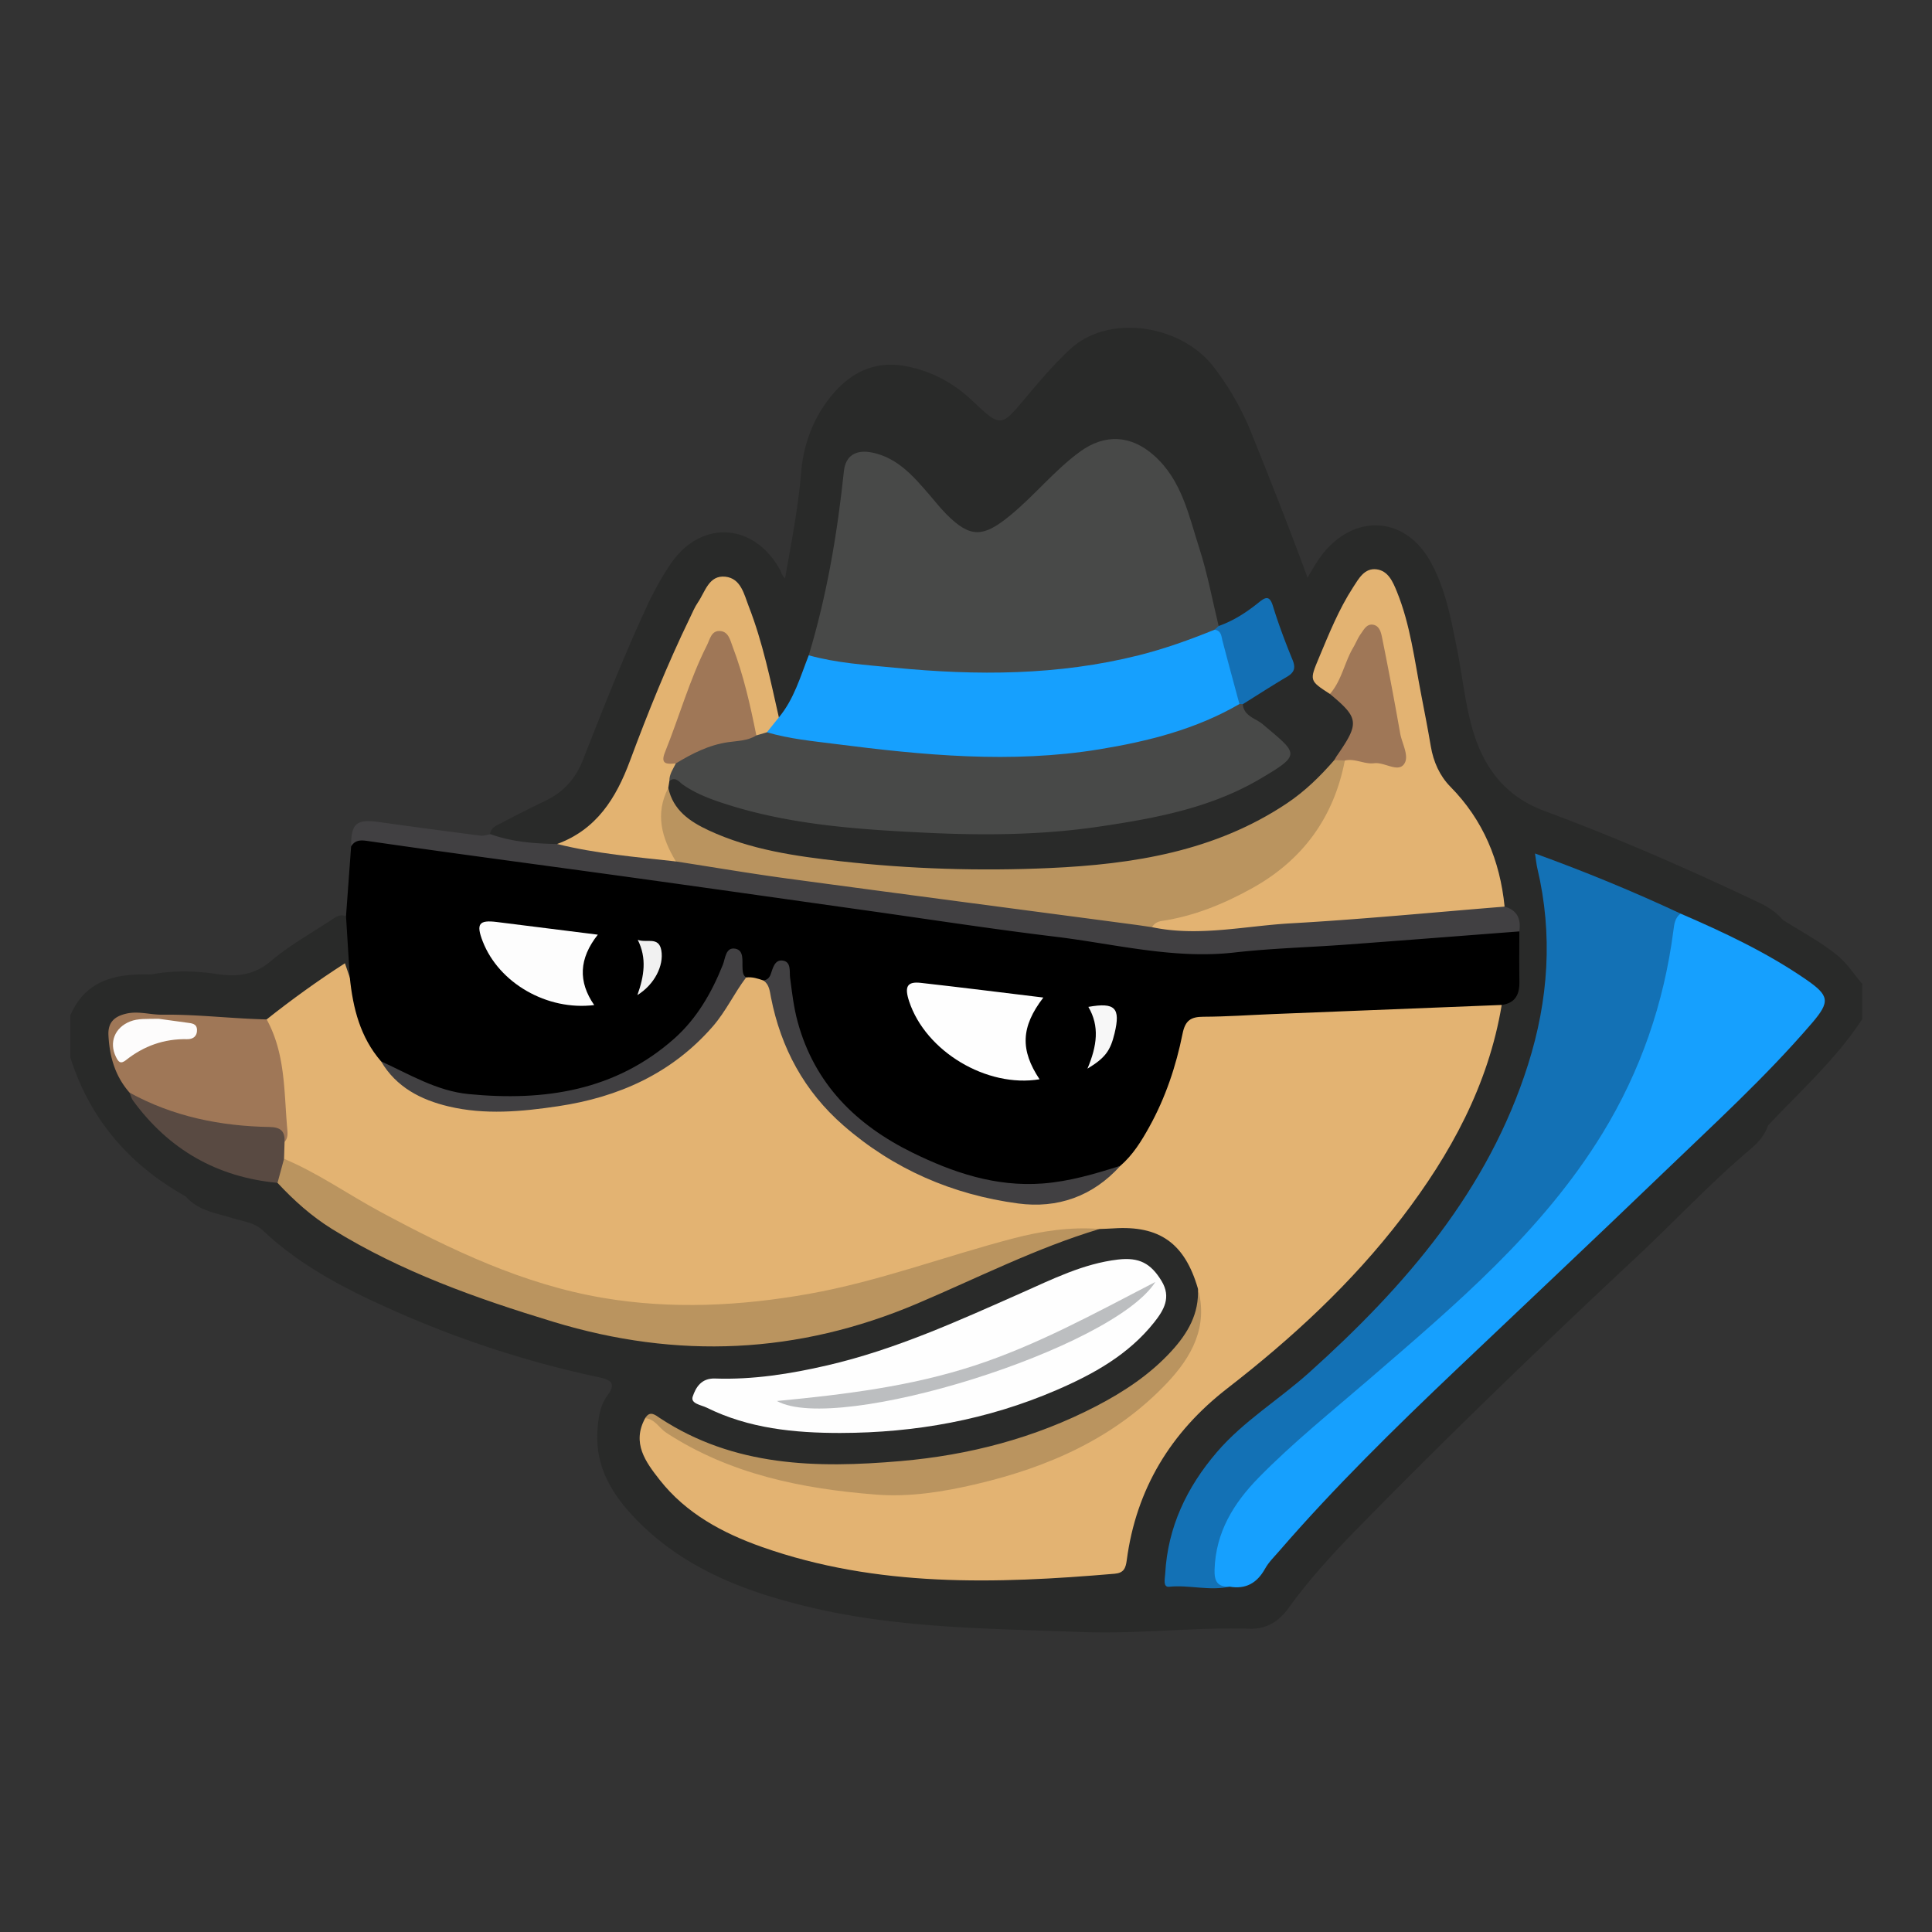 <svg xmlns="http://www.w3.org/2000/svg" width="512" height="512" viewBox="-20 -20 552 552" style="background:#fe7100"><rect x="-20" y="-20" width="552" height="552" fill="#333333" stroke="none"/><g fill-rule="evenodd" clip-rule="evenodd"><path fill="#292A29" d="M33.085 321.854C16.994 312.835 5.693 299.84.096 282.112v-12c4.457-10.32 13.297-11.984 23.12-11.702 6.262-1.186 12.585-1.042 18.808-.112 5.73.855 10.638.291 15.311-3.657 5.19-4.386 11.17-7.776 16.877-11.49 1.584-1.03 3.278-2.575 5.375-.819 1.459 5.112 1.26 10.374 1.422 15.597-.178.458-.684 1.235-.758 1.185-3.914-2.701-6.213.691-8.898 2.374-5.471 3.428-10.031 8.218-16.099 10.779-10.608-.056-21.184-.741-31.759-1.431-.647-.042-1.3-.233-1.963-.284-7.578-.578-10.48 2.778-8.58 10.067.966 3.706 2.381 7.253 4.522 10.463 8.438 13.692 20.751 21.717 36.396 24.838 1.961.392 3.928.729 5.825 1.393 7.227 5.833 14.032 12.165 22.376 16.57 28.545 15.07 58.627 25.059 90.756 29.021 23.428 2.89 45.227-2.914 66.734-11.023 11.376-4.29 22.397-9.416 33.521-14.298 6.874-3.016 13.897-5.573 21.18-7.423 2.967-.605 5.973-.456 8.962-.39 10.068.223 17.438 6.928 20.099 18.182.916 8.07-3.144 14.146-8.284 19.561-10.724 11.297-24.395 18.003-38.763 23.017-24.095 8.407-49 10.913-74.381 7.981-11.051-1.277-21.453-4.599-31.035-10.403-1.535-.931-3.006-2.978-5.318-1.561-2.936 5.146-.283 9.456 2.468 13.353 5.292 7.493 12.466 12.964 20.679 16.929 14.429 6.964 29.87 10.095 45.671 12.124 8.624 1.108 17.307 1.185 25.896 1.438 8.558.253 17.291-.152 25.897-1.007 3.155-.313 6.3-.53 9.458-.643 3.063-.109 4.789-1.325 5.285-4.688 2.944-19.962 13.07-35.823 28.71-48.145 18.131-14.285 34.999-29.83 49.296-47.986 13.338-16.938 23.561-35.507 28.165-56.818.353-1.632.781-3.247 1.905-4.567 2.886-1.983 3.883-4.758 3.766-8.194-.131-3.827-.068-7.663-.008-11.491.542-3.204-.988-5.514-3.254-7.507a8.059 8.059 0 01-1.434-3.687c-1.305-10.934-5.764-20.389-13.275-28.415-4.355-4.653-6.643-10.247-7.777-16.44-1.736-9.484-3.291-19.004-5.268-28.443-1.092-5.217-2.318-10.422-5.15-15.025-2.354-3.824-4.711-4.146-7.379-.659-5.72 7.479-9.061 16.222-12.282 24.954-1.152 3.125 1.938 4.178 3.757 5.732 9.109 7.11 9.349 8.714 2.739 18.581-.553.825-1.069 1.674-1.626 2.502-12.537 15.06-29.438 22.338-47.922 26.631-13.318 3.093-26.86 4.384-40.541 4.479-24.29.17-48.527-.285-72.447-5.148-8.162-1.659-16.238-3.646-23.34-8.34-3.901-2.578-6.821-5.807-7.495-10.643-.017-.873.17-1.695.623-2.446 1.385-1.638 2.993-1.217 4.492-.316 13.549 8.134 28.841 9.954 44.021 11.877a308.387 308.387 0 0053.313 2.084c22.188-1.049 44.162-3.684 64.409-13.951 12.02-6.095 12.181-7.857 1.512-15.7-1.738-1.278-3.647-2.426-3.928-4.875.324-2.523 2.512-3.342 4.266-4.479 2.36-1.53 4.787-2.956 7.139-4.507 2.139-1.411 2.734-3.116 1.683-5.504-1.001-2.272-1.606-4.697-2.447-7.034-.95-2.641-2.119-5.194-3.187-8.509-2.909 2.09-5.403 4.242-8.34 5.604-1.852.858-3.59 2.617-5.951 1.293-2.075-3.339-2.459-7.215-3.361-10.902-2.216-9.058-4.705-18.014-8.268-26.653-1.756-4.257-4.391-7.827-7.895-10.742-5.969-4.963-12.472-5.164-18.727-.607-7.15 5.208-12.444 12.479-19.584 17.716-1.336.979-2.547 2.136-3.94 3.051-5.509 3.616-9.503 3.291-14.42-1.054-4.508-3.982-7.814-9.058-12.178-13.181-2.722-2.571-5.678-4.607-9.314-5.545-4.836-1.246-6.905.062-7.555 4.967-1.941 14.672-3.968 29.322-7.835 43.648-.694 2.573-1.433 5.123-2.454 7.587-1.432 5.063-3.314 9.946-5.944 14.511-.943 1.639-1.588 3.749-4.158 3.515-1.527-1.721-1.647-3.95-2.096-6.037-1.717-7.977-3.721-15.87-6.493-23.554-.508-1.408-.894-2.879-1.644-4.174-1.213-2.093-1.875-5.015-4.92-5.037-2.644-.02-3.82 2.348-5.119 4.277-4.12 6.121-6.745 12.984-9.539 19.731-4.52 10.909-9.238 21.744-13.359 32.813-3.649 9.804-10.639 15.803-20.363 18.995-6.351.001-12.746.254-18.466-3.271-.211-2.635 2.021-3.183 3.67-4.077 4.099-2.224 8.298-4.259 12.483-6.314 5.039-2.476 8.365-6.311 10.418-11.553 5.709-14.574 11.461-29.132 18.021-43.359 2.034-4.412 4.323-8.646 7.039-12.632 8.567-12.576 23.583-11.81 31.108 1.504.469.828.611 1.842 1.563 2.679 1.746-10.103 3.733-20.006 4.563-30.097.704-8.549 3.685-16.302 9.263-22.774 5.426-6.296 12.285-9.439 20.891-7.735 7.253 1.436 13.426 4.769 18.762 9.811 8.185 7.733 8.144 7.675 15.376-.968 3.941-4.709 7.919-9.348 12.444-13.595 11.172-10.485 31.85-7.068 41.049 4.813a78.906 78.906 0 0110.889 19.014c5.393 13.438 10.748 26.888 16.033 41.315 1.875-3.21 3.414-5.882 5.482-8.148 9.35-10.248 22.651-8.718 29.48 3.288 4.462 7.843 6 16.547 7.735 25.188 1.509 7.508 2.264 15.2 4.32 22.561 3.076 11.009 9.249 19.543 20.584 23.739 20.937 7.752 41.376 16.704 61.542 26.283 2.568 1.22 4.832 2.759 6.693 4.897 5.139 3.241 10.512 6.098 15.302 9.915 2.988 2.382 4.938 5.55 7.376 8.346v10c-7.468 11.509-17.701 20.57-26.969 30.487-.929 2.791-2.81 4.884-4.998 6.731-11.465 9.678-21.688 20.668-32.634 30.899-27.251 25.472-54.105 51.368-80.196 78.04-6.877 7.029-13.475 14.31-19.235 22.293-2.757 3.82-6.372 5.929-11.013 5.788-15.995-.483-31.961 1.567-47.914.948-25.744-.999-51.623-.991-76.94-6.914-19.073-4.461-37.028-11.179-50.939-25.8-6.632-6.97-11.262-14.791-10.536-24.979.254-3.587.704-6.998 2.84-9.915 2.379-3.25 1.294-4.392-2.305-5.157a295.42 295.42 0 01-57.912-18.715c-13.758-6.067-27.135-12.789-38.223-23.255-2.449-2.313-5.688-2.586-8.688-3.526-4.71-1.481-9.836-2.107-13.348-6.187z"/><path fill="#E3B372" d="M56.184 271.257c7.123-5.634 14.466-10.96 22.367-16.041l1.396 4.079c1.763 1.393 1.707 3.537 2.074 5.424 1.289 6.616 3.697 12.71 7.864 18.056 5.394 7.828 13.288 11.882 22.313 12.675 15.361 1.35 30.586.212 45.23-5.451 13.242-5.121 23.35-13.86 30.943-25.706 1.336-2.084 2.285-4.488 4.626-5.777 1.919-.756 3.698-.39 5.395.661 1.651 1.019 2.613 2.512 2.97 4.407 5.643 30.072 26.226 45.767 53.256 55.133 9.004 3.121 18.164 5.431 27.859 3.12 6.854-1.633 12.658-4.896 17.329-10.175 8.498-10.25 13.155-22.289 16.362-34.998 1.638-6.487 3.225-7.961 10.026-7.966 19.47-.015 38.86-1.97 58.326-2.221 6.29-.081 12.594-1.021 18.927-.808 1.967.066 4.047-.187 5.615 1.462-3.818 22.945-14.625 42.64-28.545 60.817-14.271 18.638-31.367 34.41-49.881 48.754-16.102 12.476-26.024 28.718-28.707 49.084-.301 2.282-.85 3.632-3.444 3.854-33.992 2.906-67.858 3.957-100.72-7.624-11.271-3.972-21.729-9.582-29.279-19.189-3.975-5.057-8.06-10.521-4.148-17.631 1.462-1.138 2.504.01 3.494.76 15.115 11.425 32.871 15.864 51.051 18.617 24.889 3.77 48.356-1.72 70.443-13.139 11.139-5.758 21.518-12.857 28.189-23.961 3.535-5.883 6.133-12.188 4.729-19.368-3.764-12.907-10.968-18.021-24.123-17.136-1.324.089-2.654.117-3.98.173-20.262 1.642-39.305 8.358-58.558 14.155-18.133 5.46-36.706 8.607-55.554 9.01-21.361.456-42.022-3.779-61.781-12.206-19.516-8.322-37.892-18.769-56.104-29.547-.577-.343-1.064-.797-1.494-1.316-.91-1.597-.849-3.299-.561-5.028.842-10.335-.152-20.466-3.361-30.353-.481-1.495-1.882-2.886-.544-4.6z"/><path d="M198.139 260.141c-1.608-.562-3.223-1.082-4.967-.864-3.52-.539-1.396-4.399-3.482-5.867-1.633.624-1.748 2.294-2.289 3.596-8.793 21.165-25.152 32.526-47.252 36.231-11.076 1.857-22.22 2.202-33.199-.813-6.629-1.82-12.865-4.525-18.079-9.184-5.945-6.875-8.028-15.188-8.923-23.945l-1.084-17.518 1.457-19.94c1.056-3.685 3.918-2.927 6.533-2.596 19.157 2.424 38.262 5.229 57.391 7.864 57.719 7.951 115.41 16.099 173.133 24.018 5.357.734 10.653-.271 15.915-.677 20.888-1.614 41.813-2.704 62.68-4.609 4.636-.424 9.319-.143 13.94-.934 1.517-.26 2.98.149 4.183 1.216 0 4.788-.062 9.577.021 14.364.061 3.608-1.147 6.117-5.051 6.646-21.764.867-43.527 1.729-65.29 2.602-6.647.267-13.292.742-19.94.768-3.572.013-5.191 1.027-5.955 4.822-1.868 9.299-4.878 18.288-9.508 26.646-2.26 4.08-4.699 8.038-8.286 11.135-13.4 7.676-27.69 8.01-42.099 4.231-11.829-3.103-22.838-8.275-32.435-16.137-12.083-9.898-18.804-22.662-20.71-38.061-.416-3.361-.358-3.368-1.764-5.905-2.127.156-1.829 4.433-4.94 2.911z"/><path fill="#484948" d="M211.067 167.23c5.205-17.188 8.167-34.803 10.051-52.625.469-4.434 3.436-6.292 8.228-5.268 7.195 1.539 11.688 6.809 16.139 11.961 1.622 1.878 3.155 3.848 4.911 5.614 6.881 6.925 10.57 6.644 18.26.329 6.96-5.713 12.579-12.817 19.862-18.155 7.126-5.222 14.619-4.808 21.204 1.051 7.987 7.105 9.907 17.126 12.945 26.524 2.34 7.237 3.714 14.787 5.518 22.197-.074.979-.607 1.681-1.35 2.26-8.826 4.434-18.235 7.078-27.875 9.025-21.724 4.388-43.556 4.188-65.475 1.764-5.779-.64-11.576-1.103-17.302-2.144-1.925-.349-4.052-.398-5.116-2.533z"/><path fill="#1371B5" d="M331.286 433.328c-5.737 1.286-11.484-.56-17.269.029-1.819.186-1.175-2.403-1.105-3.698.722-13.324 6.155-24.698 14.714-34.705 7.641-8.933 17.758-15.014 26.412-22.789 27.455-24.664 51.159-51.987 62.554-88.024 5.825-18.424 7.134-37.122 2.644-56.066-.262-1.104-.358-2.249-.664-4.225 14.47 5.251 28.156 10.895 41.59 17.179-3.307 28.387-13.084 54.242-30.49 77.016-12.482 16.329-27.221 30.511-42.682 43.976-13.672 11.906-27.545 23.582-41.099 35.623-4.245 3.771-7.823 8.158-11.322 12.618-3.851 4.908-5.272 10.641-6.158 16.646-.428 2.893 1.004 4.691 2.875 6.42z"/><path fill="#16A0FE" d="M331.286 433.328c-3.434.12-4.371-1.499-4.266-4.885.334-10.69 5.454-18.975 12.611-26.275 9.9-10.097 20.937-18.932 31.62-28.156 24.542-21.192 49.422-42.117 66.616-70.222 10.881-17.786 17.555-37.18 20.244-57.893.239-1.848.422-3.641 2.049-4.869 12.381 5.347 24.571 11.078 35.725 18.74 6.812 4.68 7.118 6.363 1.793 12.57-13.256 15.449-28.313 29.139-42.945 43.226-19.432 18.704-39.095 37.167-58.641 55.753-17.504 16.644-34.758 33.533-50.584 51.816-1.416 1.636-3.02 3.194-4.057 5.057-2.284 4.101-5.494 5.958-10.165 5.138z"/><path fill="#484948" d="M335.076 181.204c.349 3.472 3.679 4 5.743 5.751 10.015 8.496 11.23 8.524-.898 15.646-14.131 8.299-29.97 11.229-45.978 13.589-16.539 2.438-33.177 2.526-49.734 1.718-19.813-.967-39.704-2.333-58.762-8.81-3.642-1.238-7.134-2.681-10.311-4.902-1.084-.758-2.138-2.41-3.883-1.062-1.638-2.393.118-3.966 1.355-5.67 4.97-4.345 10.987-6.073 17.35-7 1.974-.288 3.938-.696 5.854-1.3 1.316-.416 2.635-.809 4.043-.653 11.529 1.436 22.989 3.35 34.555 4.553 33.629 3.499 66.682 2.661 98.056-12.043.296-.139.64-.174.965-.25a2.063 2.063 0 011.645.433z"/><path fill="#E3B372" d="M359.981 178.274c-5.88-3.802-5.877-3.801-3.146-10.32 2.89-6.898 5.675-13.854 9.767-20.159 1.608-2.479 3.246-5.581 6.726-5.127 3.311.431 4.64 3.567 5.773 6.348 3.858 9.472 5.039 19.593 6.971 29.529.951 4.892 1.9 9.785 2.732 14.698.744 4.405 2.537 8.43 5.581 11.519 9.425 9.565 14.176 21.113 15.504 34.273-1.872 2.01-4.454 2.251-6.89 2.377-19.56 1.016-39.048 2.999-58.586 4.301-5.791.386-11.593.798-17.364 1.479-5.651.668-11.269.833-16.755-1.03-2.459-1.377-1.301-2.595.275-3.603 1.27-.812 2.824-.91 4.273-1.239 8.146-1.848 15.785-4.992 23.029-9.094 11.451-6.484 19.134-16.106 23.504-28.474.822-2.324 1.03-4.884 2.567-6.944 4.112-1.91 8.142.198 12.2.392 2.83.135 4.183-.166 3.458-3.342-2.179-9.547-3.368-19.282-5.456-28.846-.33-1.511-.264-3.76-2.381-3.885-1.89-.111-2.504 1.918-3.328 3.312-1.781 3.01-2.833 6.364-4.377 9.48-.891 1.798-1.276 4.269-4.077 4.355z"/><path fill="#16A0FE" d="M334.122 181.153c-12.396 7.21-26.043 10.648-40.006 12.935-25.222 4.128-50.358 1.688-75.443-1.521-6.55-.838-13.166-1.456-19.549-3.342-.506-2.735 1.153-3.739 3.412-4.264 4.327-5.196 6.128-11.609 8.532-17.731 8.032 2.225 16.332 2.746 24.554 3.547 23.402 2.281 46.721 2.231 69.743-3.553 7.42-1.863 14.575-4.44 21.646-7.304 1.622-.662 2.675.14 3.095 1.551 1.754 5.892 3.668 11.748 4.65 17.841.11.673-.234 1.292-.634 1.841z"/><path fill="#FEFEFE" d="M220.195 389.42c-13.214.008-26.228-1.266-38.299-7.243-1.538-.761-4.667-1.123-3.979-3.153.865-2.554 2.404-5.298 6.373-5.16 10.861.376 21.539-1.319 32.096-3.763 19.356-4.479 37.321-12.67 55.376-20.664 8.927-3.952 17.737-8.4 27.648-9.563 6.099-.716 9.403 1.096 12.456 6.106 2.857 4.691.644 8.367-2.082 11.808-7.342 9.264-17.363 14.825-27.969 19.398-19.65 8.473-40.287 12.196-61.62 12.234z"/><path fill="#BA945F" d="M364.239 197.298c-3.163 16.349-12.1 28.527-26.631 36.561-8.037 4.443-16.477 7.895-25.637 9.266-1.264.189-2.188.702-2.814 1.787-1.836 1.927-4.077.981-6.121.721-29.015-3.699-57.994-7.657-86.992-11.479-12.523-1.65-24.947-3.979-37.498-5.432-1.979-.229-3.99-.397-5.653-1.702-4.551-4.769-5.848-10.538-4.995-16.879.273-2.029.344-4.385 3.045-5.037 1.375 6.402 6.154 9.634 11.555 12.148 11.918 5.55 24.764 7.367 37.631 8.812 19.844 2.228 39.795 2.848 59.721 1.95 23.907-1.077 47.254-4.75 67.811-18.472 5.178-3.455 9.532-7.731 13.578-12.385 1.038-.786 2.049-.971 3 .141zM61.158 311.089c9.672 4.051 18.229 10.134 27.414 15.078 20.251 10.9 40.937 20.818 63.786 24.669 19.545 3.294 39.176 2.319 58.726-1.156 19.981-3.552 38.931-10.767 58.471-15.865 8.069-2.105 16.224-3.33 24.589-2.673-18.053 5.415-34.832 13.984-52.096 21.312-34.092 14.472-68.541 15.964-103.847 5.237-22.042-6.696-43.62-14.333-63.329-26.547-5.864-3.636-10.912-8.168-15.58-13.184-1.612-2.897-.692-5.106 1.866-6.871z"/><path fill="#414042" d="M173.108 226.125c10.648 1.644 21.274 3.456 31.95 4.899 33.061 4.468 66.14 8.794 99.212 13.18 1.631.217 3.258.471 4.887.707 13.303 2.797 26.477-.36 39.671-1.103 20.378-1.146 40.71-3.14 61.061-4.773 3.667 1.017 4.71 3.591 4.207 7.084-16.528 1.264-33.054 2.563-49.585 3.779-10.588.779-21.229 1.044-31.766 2.242-17.451 1.984-34.256-2.46-51.287-4.517-18.084-2.183-36.094-4.978-54.136-7.516-20.665-2.906-41.324-5.853-61.993-8.727-17.721-2.464-35.454-4.84-53.178-7.276a3647.665 3647.665 0 01-26.563-3.743c-2.021-.293-3.975-.666-5.268 1.479-.049-6.551 1.516-7.874 7.896-6.978a2487.064 2487.064 0 0029.048 3.886c.933.12 1.93-.258 2.896-.404 6.149 2.211 12.555 2.692 19.014 2.798 11.481.504 22.897 1.458 33.934 4.983z"/><path fill="#E3B371" d="M173.108 226.125c-11.371-1.252-22.785-2.217-33.934-4.982 11.273-4.146 16.834-13.042 20.828-23.786 5.143-13.831 10.668-27.539 17.118-40.84.724-1.493 1.364-3.056 2.294-4.415 2.073-3.033 3.111-7.825 7.82-7.331 4.48.471 5.371 5.083 6.71 8.522 3.983 10.236 6.17 20.991 8.59 31.67l-3.411 4.263-3.025.894c-1.964-1.65-1.99-4.119-2.614-6.314-1.771-6.229-2.786-12.676-5.388-18.66-.516-1.185-1.031-2.646-2.68-2.549-1.343.079-1.799 1.367-2.313 2.384-4.739 9.378-7.689 19.459-11.457 29.219-.691 1.789.543 2.772 1.448 3.923-.787 1.607-1.888 3.101-1.842 5.014l-.312 1.969c-3.861 7.477-1.85 14.351 2.168 21.019z"/><path fill="#BA945F" d="M322.247 348.104c3.037 10.92-1.744 19.554-8.756 26.979-14.883 15.759-33.914 24.117-54.645 28.97-9.372 2.194-18.947 3.731-28.574 2.975-21.166-1.664-41.676-5.794-59.902-17.666-2.055-1.339-3.232-3.945-6.029-4.166 1.365-2.306 2.896-.889 4.186-.04 21.184 13.926 44.773 14.377 68.795 12.297 19.573-1.694 38.279-6.57 55.791-15.647 8.025-4.16 15.5-9.107 21.641-15.829 4.604-5.044 7.929-10.686 7.493-17.873z"/><path fill="#9F7757" d="M56.184 271.257c5.39 9.761 4.942 20.628 5.885 31.226.113 1.286.248 2.673-.764 3.775-1.903-2.054-4.205-2.725-7.041-2.849-9.12-.397-18.047-2.16-26.734-4.942-3.936-1.26-7.74-2.947-10.5-6.274-4.131-4.687-5.736-10.283-6.045-16.396-.186-3.685 1.697-5.392 5.074-6.179 3.52-.821 6.919.341 10.348.297 9.961-.13 19.842 1.14 29.777 1.342zm308.055-73.959l-3.002-.141c.25-.417.475-.851.751-1.249 6.461-9.32 6.3-10.752-2.007-17.634 3.36-3.84 4.131-8.982 6.65-13.247.759-1.284 1.299-2.713 2.164-3.914.842-1.168 1.654-2.822 3.339-2.645 2.005.212 2.45 2.229 2.755 3.743a1092.105 1092.105 0 015.151 27.274c.53 3.025 2.802 6.716 1.038 8.936-1.82 2.291-5.503-.725-8.487-.354-2.799.349-5.471-1.467-8.352-.769z"/><path fill="#594A42" d="M17.03 292.192c12.436 6.833 25.92 9.551 39.935 9.803 3.326.06 4.46 1.241 4.341 4.263l-.148 4.831-1.865 6.871c-17.311-1.62-31.053-9.518-41.301-23.525-.468-.64-.648-1.491-.962-2.243z"/><path fill="#1370B5" d="M334.122 181.153c-1.609-5.986-3.248-11.965-4.811-17.963-.37-1.423-.334-3.019-2.301-3.269l1.174-1.062c4.266-1.491 7.989-3.925 11.471-6.734 1.91-1.543 3.084-2.077 4.042 1.03 1.603 5.202 3.524 10.319 5.595 15.356.961 2.338.514 3.619-1.582 4.856-4.266 2.518-8.428 5.212-12.633 7.834a6.936 6.936 0 00-.955-.048z"/><path fill="#414042" d="M198.139 260.141c1.061-.187 1.678-.718 2.074-1.82.596-1.665 1.089-4.071 3.246-3.887 2.723.234 2.057 3.221 2.27 4.84.561 4.27 1.039 8.523 2.178 12.698 4.845 17.756 16.699 29.426 32.701 37.308 11.709 5.766 23.885 9.865 37.279 8.861 7.673-.575 14.938-2.749 22.198-5.039-7.848 8.725-17.953 12.252-29.216 10.744-18.678-2.5-35.525-9.764-49.856-22.255-11.198-9.761-17.903-22.149-20.741-36.658-.355-1.82-.47-3.614-2.133-4.792zM88.871 283.24c8.132 3.697 15.869 8.463 25.046 9.357 21.588 2.104 41.91-.919 58.759-15.883 6.38-5.666 10.671-13.078 13.858-21.084.702-1.765.784-5.082 3.535-4.58 2.562.468 1.958 3.454 2.082 5.561.059 1.009.072 2.01 1.021 2.665-3.406 4.504-5.77 9.685-9.523 13.993-11.75 13.485-26.951 20.226-44.233 22.8-10.38 1.546-20.878 2.517-31.237.052-7.917-1.883-14.952-5.475-19.308-12.881z"/><path fill="#FEFEFE" d="M278.098 265.014c-6.462 8.421-6.628 14.997-1.084 23.352-15.061 2.508-32.552-7.95-37.266-22.281-1.385-4.21-.553-5.701 3.314-5.269 11.528 1.288 23.036 2.747 35.036 4.198z"/><path fill="#FDFDFD" d="M150.805 247.048c-5.404 6.847-5.666 13.401-1.037 20.114-13.441 1.675-27.238-6.287-31.855-18.208-1.936-4.999-1.08-6.166 4.041-5.523l28.851 3.617z"/><path fill="#F7F7F7" d="M290.698 285.334c2.763-6.555 3.498-12.14.262-17.65 7.665-1.368 9.235.29 7.486 7.563-1.197 4.98-2.654 6.994-7.748 10.087z"/><path fill="#F1F1F1" d="M162.216 248.525c2.497.963 6.018-1.068 6.733 3.008.763 4.339-1.929 9.736-6.836 12.774 1.94-5.44 2.737-10.543.103-15.782z"/><path fill="#9F7757" d="M173.095 198.121c-2.354.194-4.569.436-3.091-3.231 4.094-10.152 7.033-20.76 11.996-30.567.851-1.681 1.229-4.241 3.791-4.028 2.38.198 2.844 2.636 3.521 4.414 3.139 8.229 5.06 16.797 6.785 25.411-2.447 1.548-5.301 1.539-8.008 1.925-5.53.785-10.323 3.245-14.994 6.076z"/><path fill="#BCBEC0" d="M310.103 346.27c-12.047 19.023-90.837 43.647-108.122 34.015 19.523-1.871 38.188-4.181 56.209-10.045 17.857-5.811 34.265-14.816 51.913-23.97z"/><path fill="#FDFCFC" d="M25.362 271.084c1.809.248 4.918.667 8.025 1.104 1.303.184 2.824.202 2.9 2.018.078 1.871-1.15 2.74-2.836 2.704-6.568-.144-12.36 1.934-17.459 5.98-1.619 1.285-2.211.433-2.882-.955-2.009-4.15-.296-8.364 4.063-10.087 2.244-.886 4.552-.705 8.189-.764z"/></g></svg>